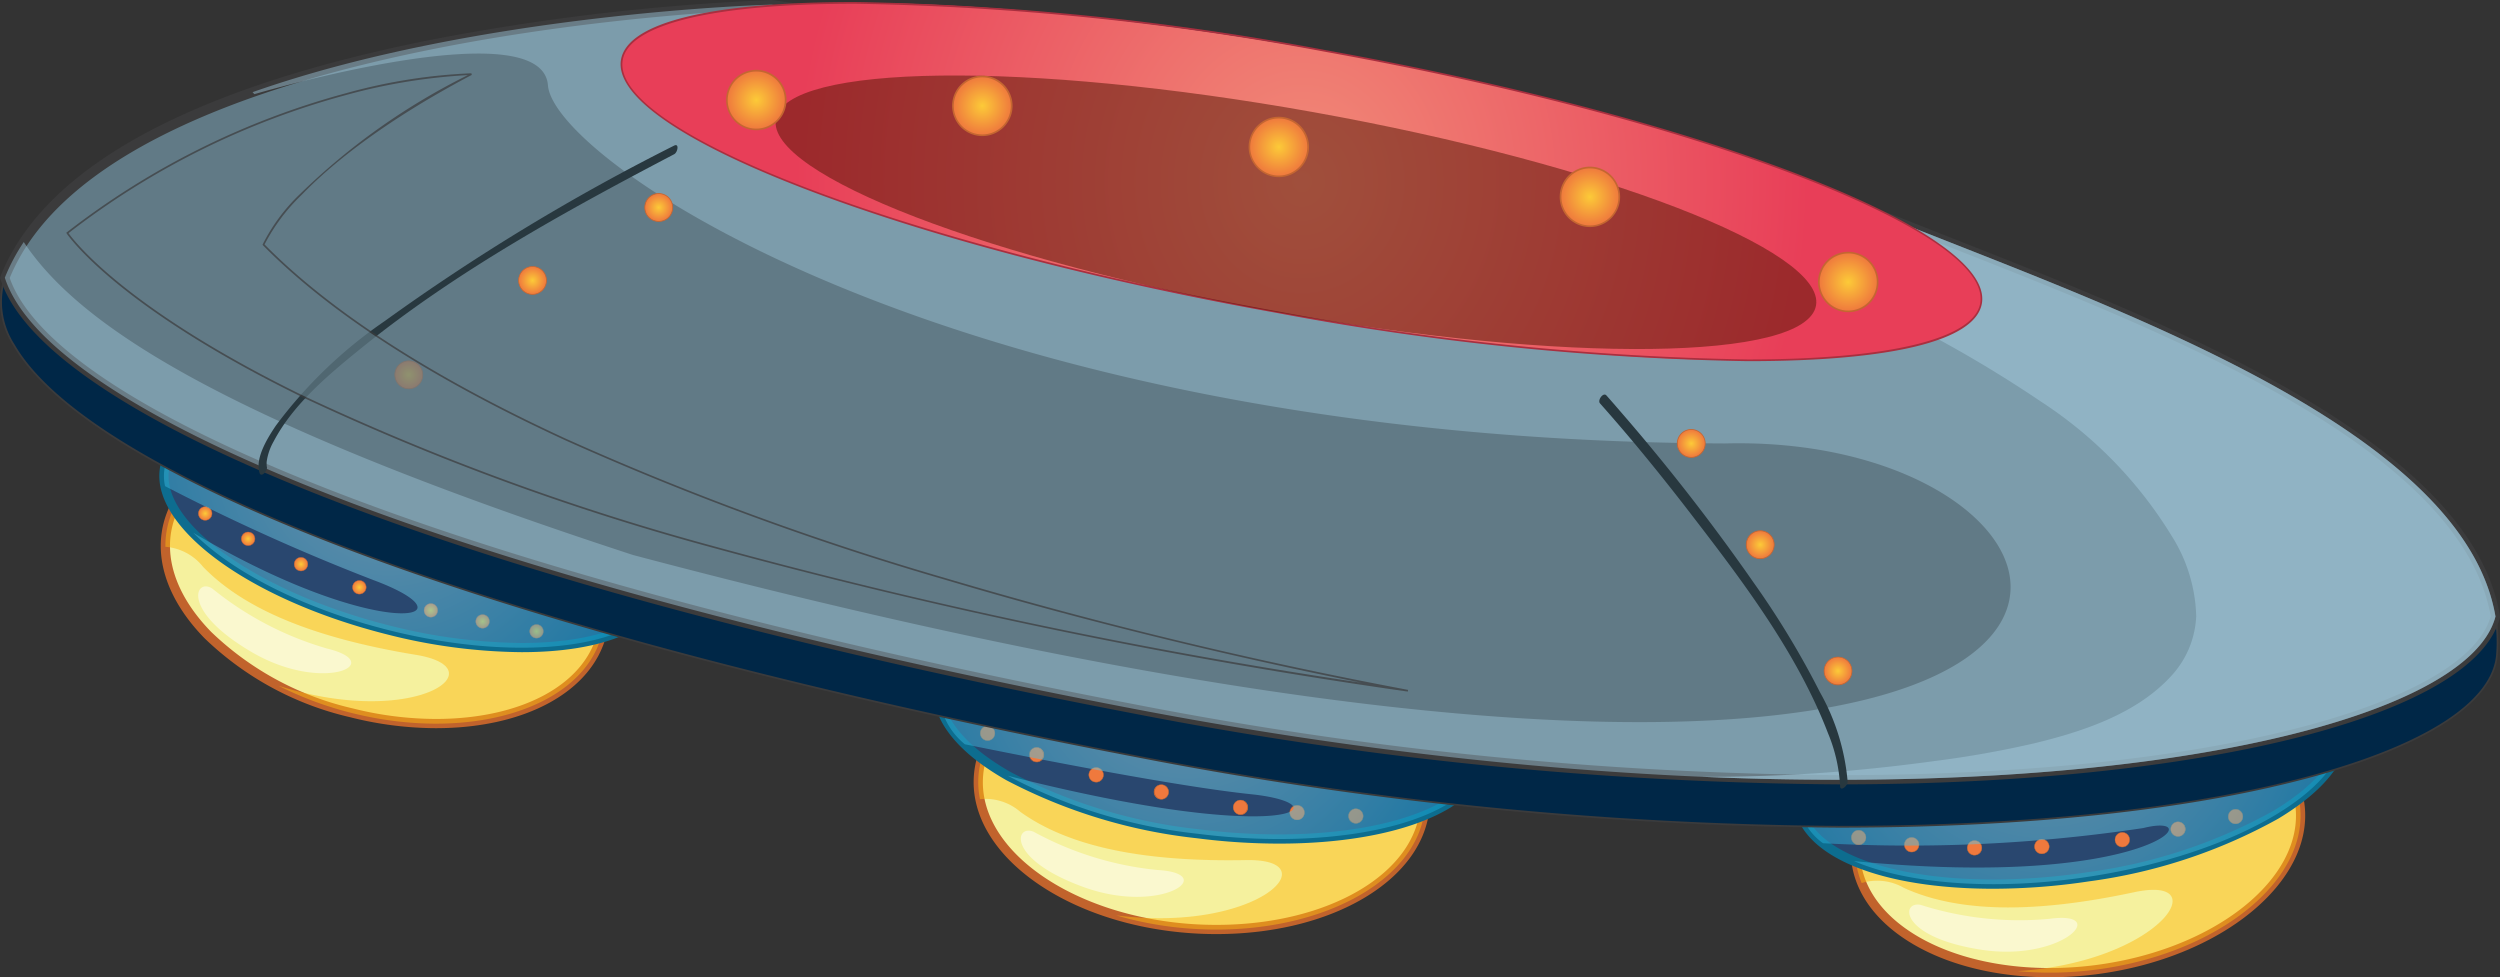 <svg id="Group_4854" data-name="Group 4854" xmlns="http://www.w3.org/2000/svg" xmlns:xlink="http://www.w3.org/1999/xlink" width="175.184" height="68.48" viewBox="0 0 175.184 68.48">
  <rect x="0" y="0" width="175.184" height="68.48" fill="#333333" stroke="none"/>
  <defs>
    <radialGradient id="radial-gradient" cx="0.5" cy="0.5" r="0.501" gradientTransform="matrix(0.923, -0.387, 0.387, 0.922, 12.931, 37.71)" gradientUnits="objectBoundingBox">
      <stop offset="0" stop-color="#fcca38"/>
      <stop offset="1" stop-color="#ef793d"/>
    </radialGradient>
    <radialGradient id="radial-gradient-2" cx="0.499" cy="0.501" r="0.501" gradientTransform="matrix(0.921, -0.387, 0.386, 0.922, 12.593, 37.564)" xlink:href="#radial-gradient"/>
    <radialGradient id="radial-gradient-3" cx="0.5" cy="0.499" r="0.499" gradientTransform="matrix(0.921, -0.387, 0.386, 0.922, 11.889, 37.507)" xlink:href="#radial-gradient"/>
    <radialGradient id="radial-gradient-4" cx="0.498" cy="0.5" r="0.5" gradientTransform="matrix(0.923, -0.387, 0.387, 0.922, 11.029, 37.561)" xlink:href="#radial-gradient"/>
    <radialGradient id="radial-gradient-5" cx="0.5" cy="0.5" r="0.5" gradientTransform="matrix(0.921, -0.387, 0.386, 0.922, 10.323, 37.636)" xlink:href="#radial-gradient"/>
    <radialGradient id="radial-gradient-6" cx="0.5" cy="0.5" r="0.499" gradientTransform="matrix(0.923, -0.387, 0.387, 0.922, 9.509, 37.795)" xlink:href="#radial-gradient"/>
    <radialGradient id="radial-gradient-7" cx="0.5" cy="0.501" r="0.5" gradientTransform="matrix(0.922, -0.387, 0.387, 0.922, 9.017, 37.897)" xlink:href="#radial-gradient"/>
    <radialGradient id="radial-gradient-8" cx="0.396" cy="0.138" r="1.429" gradientTransform="translate(0.281) scale(0.438 1)" gradientUnits="objectBoundingBox">
      <stop offset="0" stop-color="#c2e3e8"/>
      <stop offset="1" stop-color="#00a1d6"/>
    </radialGradient>
    <radialGradient id="radial-gradient-9" cx="0.5" cy="0.5" r="0.5" gradientTransform="matrix(0.992, -0.12, 0.12, 0.993, 0.641, 3.426)" xlink:href="#radial-gradient"/>
    <radialGradient id="radial-gradient-10" cx="0.5" cy="0.5" r="0.5" gradientTransform="matrix(0.992, -0.12, 0.12, 0.993, 0.592, 3.407)" xlink:href="#radial-gradient"/>
    <radialGradient id="radial-gradient-11" cx="0.5" cy="0.5" r="0.501" gradientTransform="matrix(0.992, -0.12, 0.12, 0.993, 0.538, 3.385)" xlink:href="#radial-gradient"/>
    <radialGradient id="radial-gradient-12" cx="0.5" cy="0.5" r="0.5" gradientTransform="matrix(0.994, -0.12, 0.12, 0.993, 0.396, 3.375)" xlink:href="#radial-gradient"/>
    <radialGradient id="radial-gradient-13" cx="0.5" cy="0.5" r="0.5" gradientTransform="matrix(0.993, -0.12, 0.12, 0.993, 0.35, 3.351)" xlink:href="#radial-gradient"/>
    <radialGradient id="radial-gradient-14" cx="0.501" cy="0.5" r="0.5" gradientTransform="matrix(0.991, -0.12, 0.12, 0.993, 0.355, 3.348)" xlink:href="#radial-gradient"/>
    <radialGradient id="radial-gradient-15" cx="0.5" cy="0.5" r="0.501" gradientTransform="matrix(0.989, -0.12, 0.12, 0.993, 0.344, 3.341)" xlink:href="#radial-gradient"/>
    <radialGradient id="radial-gradient-16" cx="0.396" cy="0.138" r="1.446" gradientTransform="translate(0.285) scale(0.431 1)" xlink:href="#radial-gradient-8"/>
    <radialGradient id="radial-gradient-17" cx="0.5" cy="0.5" r="0.501" gradientTransform="translate(0.002)" xlink:href="#radial-gradient"/>
    <radialGradient id="radial-gradient-18" cx="0.5" cy="0.5" r="0.499" gradientTransform="translate(-0.002)" xlink:href="#radial-gradient"/>
    <radialGradient id="radial-gradient-19" cx="0.5" cy="0.5" r="0.5" gradientTransform="translate(0.001)" xlink:href="#radial-gradient"/>
    <radialGradient id="radial-gradient-20" cx="0.5" cy="0.5" r="0.501" gradientTransform="translate(0.002)" xlink:href="#radial-gradient"/>
    <radialGradient id="radial-gradient-21" cx="0.5" cy="0.5" r="0.499" gradientTransform="translate(-0.002)" xlink:href="#radial-gradient"/>
    <radialGradient id="radial-gradient-22" cx="0.5" cy="0.5" r="0.501" gradientTransform="translate(0.002)" xlink:href="#radial-gradient"/>
    <radialGradient id="radial-gradient-23" cx="0.5" cy="0.501" r="0.501" gradientTransform="translate(0.002)" xlink:href="#radial-gradient"/>
    <radialGradient id="radial-gradient-24" cx="0.396" cy="0.138" r="1.339" gradientTransform="translate(0.26) scale(0.481 1)" xlink:href="#radial-gradient-8"/>
    <radialGradient id="radial-gradient-25" cx="0.5" cy="0.5" r="0.507" gradientTransform="translate(0.013) scale(0.974 1)" xlink:href="#radial-gradient"/>
    <radialGradient id="radial-gradient-26" cx="0.5" cy="0.5" r="1.391" gradientTransform="translate(0.369) scale(0.263 1)" gradientUnits="objectBoundingBox">
      <stop offset="0" stop-color="#f18b78"/>
      <stop offset="1" stop-color="#e83e58"/>
    </radialGradient>
    <radialGradient id="radial-gradient-27" cx="0.5" cy="0.5" r="0.5" gradientTransform="translate(0)" xlink:href="#radial-gradient"/>
    <radialGradient id="radial-gradient-28" cx="0.5" cy="0.5" r="0.5" gradientTransform="translate(0)" xlink:href="#radial-gradient"/>
    <radialGradient id="radial-gradient-29" cx="0.5" cy="0.5" r="0.5" gradientTransform="translate(0)" xlink:href="#radial-gradient"/>
    <radialGradient id="radial-gradient-30" cx="0.5" cy="0.5" r="0.5" gradientTransform="translate(0)" xlink:href="#radial-gradient"/>
    <radialGradient id="radial-gradient-31" cx="0.5" cy="0.5" r="0.5" gradientTransform="matrix(1, 0, 0, 1, 0, 0)" xlink:href="#radial-gradient"/>
    <radialGradient id="radial-gradient-32" cx="0.5" cy="0.5" r="0.5" gradientTransform="translate(0.001)" xlink:href="#radial-gradient"/>
    <radialGradient id="radial-gradient-33" cx="0.5" cy="0.5" r="0.499" gradientTransform="translate(-0.001)" xlink:href="#radial-gradient"/>
    <radialGradient id="radial-gradient-34" cx="0.5" cy="0.5" r="0.5" gradientTransform="translate(0)" xlink:href="#radial-gradient"/>
    <radialGradient id="radial-gradient-35" cx="0.5" cy="0.5" r="0.5" gradientTransform="translate(0)" xlink:href="#radial-gradient"/>
    <radialGradient id="radial-gradient-36" cx="0.5" cy="0.5" r="0.5" gradientTransform="matrix(1, 0, 0, 1, 0, 0)" xlink:href="#radial-gradient"/>
    <radialGradient id="radial-gradient-37" cx="0.5" cy="0.5" r="0.5" gradientTransform="translate(0)" xlink:href="#radial-gradient"/>
  </defs>
  <g id="Group_4805" data-name="Group 4805" transform="translate(125.699 44.885)">
    <g id="Group_4794" data-name="Group 4794" transform="translate(3.984 3.384)">
      <g id="Group_4792" data-name="Group 4792">
        <path id="Path_18856" data-name="Path 18856" d="M203.563,74.1c.675,5.292-5.746,10.47-14.335,11.564s-16.1-2.309-16.773-7.6S178.2,67.6,186.789,66.5,202.89,68.812,203.563,74.1Z" transform="translate(-172.083 -65.98)" fill="#f5f19e"/>
        <path id="Path_18857" data-name="Path 18857" d="M186.14,86.291c-7.458,0-13.306-3.4-13.9-8.087-.34-2.672,1.012-5.388,3.811-7.645a21.773,21.773,0,0,1,10.8-4.274,25.739,25.739,0,0,1,3.234-.206c7.458,0,13.306,3.4,13.9,8.084.694,5.457-5.861,10.8-14.613,11.921A25.769,25.769,0,0,1,186.14,86.291Zm3.943-19.569a25.308,25.308,0,0,0-3.151.2,21.093,21.093,0,0,0-10.482,4.137c-2.617,2.112-3.886,4.621-3.572,7.061.556,4.361,6.131,7.524,13.262,7.524a25.036,25.036,0,0,0,3.152-.2c8.4-1.069,14.7-6.093,14.052-11.2C202.789,69.886,197.212,66.722,190.082,66.722Z" transform="translate(-172.185 -66.08)" fill="#c1632c"/>
      </g>
      <g id="Group_4793" data-name="Group 4793" transform="translate(0.324 0.32)" opacity="0.5" style="mix-blend-mode: multiply;isolation: isolate">
        <path id="Path_18858" data-name="Path 18858" d="M186.789,66.5c-8.591,1.1-15.009,6.271-14.334,11.561a5.8,5.8,0,0,0,.4,1.526,3.733,3.733,0,0,1,2.964.343c3.9,1.778,9.3,1.763,16.134.3,5.773-1.237,1.873,4.869-8.167,5.531a24.646,24.646,0,0,0,5.438-.1c8.59-1.094,15.011-6.272,14.335-11.564S195.378,65.411,186.789,66.5Z" transform="translate(-172.407 -66.299)" fill="#fdba12"/>
      </g>
      <path id="Path_18859" data-name="Path 18859" d="M175.8,76.466a22.773,22.773,0,0,0,9.011.979c4.358-.6.922,3.056-4.8,2.16S174.4,76.177,175.8,76.466Z" transform="translate(-170.895 -61.327)" fill="#fff" opacity="0.5" style="mix-blend-mode: screen;isolation: isolate"/>
    </g>
    <g id="Group_4803" data-name="Group 4803">
      <g id="Group_4795" data-name="Group 4795">
        <path id="Path_18860" data-name="Path 18860" d="M207.862,69.468c.655,4.342-7.351,9.151-17.886,10.747s-19.61-.634-20.265-4.975S177.063,66.088,187.6,64.5,207.2,65.13,207.862,69.468Z" transform="translate(-169.352 -63.658)" fill="#29476f"/>
        <path id="Path_18861" data-name="Path 18861" d="M183.432,81.153c-7.936,0-13.408-2.261-13.937-5.762-.338-2.24,1.4-4.628,4.9-6.727a37.338,37.338,0,0,1,13.259-4.386,44.968,44.968,0,0,1,6.7-.518c7.931,0,13.406,2.261,13.933,5.763.338,2.236-1.4,4.627-4.9,6.727a37.4,37.4,0,0,1-13.256,4.386A45.156,45.156,0,0,1,183.432,81.153ZM194.347,64.4a44.235,44.235,0,0,0-6.6.512,36.631,36.631,0,0,0-13.024,4.3c-3.256,1.956-4.888,4.116-4.59,6.077.467,3.12,5.814,5.218,13.3,5.218a44.827,44.827,0,0,0,6.6-.511,36.757,36.757,0,0,0,13.024-4.3c3.256-1.957,4.888-4.118,4.59-6.078C207.171,66.5,201.827,64.4,194.347,64.4Z" transform="translate(-169.454 -63.76)" fill="#0d6d8f"/>
      </g>
      <g id="Group_4796" data-name="Group 4796" transform="translate(4.02 13.276)">
        <path id="Path_18862" data-name="Path 18862" d="M173.2,73.187a.511.511,0,1,1-.669-.274A.515.515,0,0,1,173.2,73.187Z" transform="translate(-172.204 -72.857)" fill="url(#radial-gradient)"/>
        <path id="Path_18863" data-name="Path 18863" d="M172.735,73.914a.528.528,0,0,1-.486-.322.534.534,0,0,1,.283-.69.57.57,0,0,1,.2-.039.527.527,0,0,1,.206,1.011A.533.533,0,0,1,172.735,73.914Zm0-1.02a.512.512,0,0,0-.193.035.5.5,0,0,0-.263.652.491.491,0,0,0,.455.3.55.55,0,0,0,.194-.035.494.494,0,0,0,.265-.271.485.485,0,0,0,0-.378A.5.5,0,0,0,172.735,72.894Z" transform="translate(-172.21 -72.862)" fill="#c46631"/>
      </g>
      <g id="Group_4797" data-name="Group 4797" transform="translate(7.734 13.783)">
        <path id="Path_18864" data-name="Path 18864" d="M175.747,73.534a.507.507,0,0,1-.271.667.51.51,0,1,1,.271-.667Z" transform="translate(-174.751 -73.204)" fill="url(#radial-gradient-2)"/>
        <path id="Path_18865" data-name="Path 18865" d="M175.283,74.261a.525.525,0,0,1-.206-1.009.61.61,0,0,1,.206-.042.524.524,0,0,1,.486.324.534.534,0,0,1,0,.4.53.53,0,0,1-.486.325Zm0-1.02a.476.476,0,0,0-.191.038.494.494,0,0,0-.264.648.489.489,0,0,0,.455.3.522.522,0,0,0,.194-.038.492.492,0,0,0,.266-.273.494.494,0,0,0-.459-.68Z" transform="translate(-174.756 -73.209)" fill="#c46631"/>
      </g>
      <g id="Group_4798" data-name="Group 4798" transform="translate(12.138 14.006)">
        <path id="Path_18866" data-name="Path 18866" d="M178.768,73.685a.511.511,0,1,1-.672-.274A.515.515,0,0,1,178.768,73.685Z" transform="translate(-177.77 -73.358)" fill="url(#radial-gradient-3)"/>
        <path id="Path_18867" data-name="Path 18867" d="M178.3,74.409a.522.522,0,0,1-.483-.321.545.545,0,0,1,0-.4.525.525,0,0,1,.284-.286.541.541,0,0,1,.2-.039.528.528,0,0,1,.487.319.548.548,0,0,1,0,.4.526.526,0,0,1-.49.325Zm0-1.02a.472.472,0,0,0-.191.039.5.5,0,0,0-.271.271.5.5,0,0,0,.006.376.488.488,0,0,0,.454.3.519.519,0,0,0,.194-.041.495.495,0,0,0,.264-.646A.493.493,0,0,0,178.3,73.39Z" transform="translate(-177.775 -73.362)" fill="#c46631"/>
      </g>
      <g id="Group_4799" data-name="Group 4799" transform="translate(16.857 13.909)">
        <path id="Path_18868" data-name="Path 18868" d="M182,73.62a.5.5,0,0,1-.271.668A.511.511,0,1,1,182,73.62Z" transform="translate(-181.006 -73.291)" fill="url(#radial-gradient-4)"/>
        <path id="Path_18869" data-name="Path 18869" d="M181.534,74.346a.524.524,0,0,1-.2-1.009.521.521,0,0,1,.2-.041.524.524,0,0,1,.2,1.009A.461.461,0,0,1,181.534,74.346Zm0-1.021a.476.476,0,0,0-.191.042.493.493,0,0,0,.191.948.522.522,0,0,0,.194-.038.489.489,0,0,0,.268-.268.516.516,0,0,0,0-.379A.5.5,0,0,0,181.534,73.325Z" transform="translate(-181.01 -73.296)" fill="#c46631"/>
      </g>
      <g id="Group_4800" data-name="Group 4800" transform="translate(22.492 13.431)">
        <path id="Path_18870" data-name="Path 18870" d="M185.864,73.288a.51.51,0,1,1-.665-.27A.509.509,0,0,1,185.864,73.288Z" transform="translate(-184.869 -72.963)" fill="url(#radial-gradient-5)"/>
        <path id="Path_18871" data-name="Path 18871" d="M185.4,74.02a.525.525,0,0,1-.2-1.009.491.491,0,0,1,.2-.042.528.528,0,0,1,.487.728.53.53,0,0,1-.284.283A.535.535,0,0,1,185.4,74.02Zm0-1.023a.5.5,0,0,0-.193.039.494.494,0,0,0,.193.951.491.491,0,0,0,.457-.686A.489.489,0,0,0,185.4,73Z" transform="translate(-184.873 -72.968)" fill="#c46631"/>
      </g>
      <g id="Group_4801" data-name="Group 4801" transform="translate(26.398 12.69)">
        <path id="Path_18872" data-name="Path 18872" d="M188.544,72.784a.51.51,0,1,1-.665-.274A.509.509,0,0,1,188.544,72.784Z" transform="translate(-187.546 -72.455)" fill="url(#radial-gradient-6)"/>
        <path id="Path_18873" data-name="Path 18873" d="M188.079,73.513a.527.527,0,0,1-.2-1.014.577.577,0,0,1,.2-.039.524.524,0,0,1,.2,1.008A.5.5,0,0,1,188.079,73.513Zm0-1.024a.45.45,0,0,0-.19.039.494.494,0,0,0,.188.952.484.484,0,0,0,.193-.039.5.5,0,0,0-.191-.952Z" transform="translate(-187.552 -72.46)" fill="#c46631"/>
      </g>
      <g id="Group_4802" data-name="Group 4802" transform="translate(30.432 11.808)">
        <path id="Path_18874" data-name="Path 18874" d="M191.308,72.179a.512.512,0,0,1-.944.4.515.515,0,0,1,.274-.67A.509.509,0,0,1,191.308,72.179Z" transform="translate(-190.313 -71.851)" fill="url(#radial-gradient-7)"/>
        <path id="Path_18875" data-name="Path 18875" d="M190.839,72.9a.523.523,0,0,1-.483-.319.548.548,0,0,1,0-.4.523.523,0,0,1,.283-.286.541.541,0,0,1,.2-.041.522.522,0,0,1,.486.321.534.534,0,0,1,0,.4.518.518,0,0,1-.284.284A.549.549,0,0,1,190.839,72.9Zm0-1.02a.515.515,0,0,0-.188.038.495.495,0,0,0-.265.649.487.487,0,0,0,.648.265.494.494,0,0,0,.261-.648A.487.487,0,0,0,190.839,71.884Z" transform="translate(-190.317 -71.855)" fill="#c46631"/>
      </g>
    </g>
    <g id="Group_4804" data-name="Group 4804" transform="translate(0.322 0.323)" opacity="0.5" style="mix-blend-mode: multiply;isolation: isolate">
      <path id="Path_18876" data-name="Path 18876" d="M207.862,69.468C207.2,65.13,198.132,62.9,187.6,64.5s-18.542,6.4-17.886,10.743a4.19,4.19,0,0,0,1.686,2.618,110.094,110.094,0,0,0,22.441-1.063c4.824-1.208.512,4.35-20.276,2.316,3.736,1.593,9.785,2.108,16.414,1.1C200.511,78.62,208.517,73.81,207.862,69.468Z" transform="translate(-169.674 -63.982)" fill="url(#radial-gradient-8)"/>
    </g>
  </g>
  <g id="Group_4819" data-name="Group 4819" transform="translate(65.433 41.96)">
    <g id="Group_4808" data-name="Group 4808" transform="translate(2.794 3.47)">
      <g id="Group_4806" data-name="Group 4806">
        <path id="Path_18877" data-name="Path 18877" d="M161.58,75.061c-.344,5.32-7.629,9.179-16.271,8.621s-15.367-5.33-15.024-10.651,7.633-9.184,16.274-8.619S161.927,69.737,161.58,75.061Z" transform="translate(-129.951 -64.032)" fill="#f5f19e"/>
        <path id="Path_18878" data-name="Path 18878" d="M147.068,84.158c-.554,0-1.119-.016-1.68-.054-8.8-.573-15.68-5.5-15.323-11,.334-5.115,6.751-8.973,14.929-8.973.557,0,1.123.019,1.688.055a21.7,21.7,0,0,1,11.045,3.6c2.932,2.077,4.452,4.706,4.278,7.394C161.671,80.3,155.251,84.158,147.068,84.158Zm-2.074-19.381c-7.834,0-13.975,3.6-14.284,8.374-.335,5.137,6.271,9.761,14.72,10.311.547.035,1.1.051,1.638.051,7.837,0,13.981-3.6,14.29-8.373.163-2.459-1.26-4.883-4-6.829a21.081,21.081,0,0,0-10.715-3.479C146.091,64.8,145.538,64.777,144.994,64.777Z" transform="translate(-130.052 -64.134)" fill="#c1632c"/>
      </g>
      <g id="Group_4807" data-name="Group 4807" transform="translate(0.323 0.324)" opacity="0.5" style="mix-blend-mode: multiply;isolation: isolate">
        <path id="Path_18879" data-name="Path 18879" d="M146.559,64.411c-8.641-.564-15.93,3.3-16.274,8.619a6.119,6.119,0,0,0,.108,1.574,3.737,3.737,0,0,1,2.844.9c3.492,2.5,8.8,3.5,15.784,3.368,5.9-.115.915,5.137-9.07,3.876a24.654,24.654,0,0,0,5.358.938c8.642.559,15.927-3.3,16.271-8.621S155.2,64.967,146.559,64.411Z" transform="translate(-130.273 -64.356)" fill="#fdba12"/>
      </g>
      <path id="Path_18880" data-name="Path 18880" d="M133.218,72.972a22.725,22.725,0,0,0,8.661,2.678c4.39.244.321,3.173-5.13,1.208S131.9,72.422,133.218,72.972Z" transform="translate(-129.013 -60.117)" fill="#fff" opacity="0.5" style="mix-blend-mode: screen;isolation: isolate"/>
    </g>
    <g id="Group_4817" data-name="Group 4817">
      <g id="Group_4809" data-name="Group 4809">
        <path id="Path_18881" data-name="Path 18881" d="M166.658,72.671c-.556,4.353-9.572,6.79-20.142,5.447s-18.687-5.969-18.131-10.324,9.572-6.793,20.142-5.447S167.214,68.312,166.658,72.671Z" transform="translate(-128.035 -61.654)" fill="#29476f"/>
        <path id="Path_18882" data-name="Path 18882" d="M152.324,78.91a45.556,45.556,0,0,1-5.746-.375,37.344,37.344,0,0,1-13.358-4.07c-3.546-2.019-5.341-4.367-5.054-6.613.464-3.647,6.395-6.1,14.757-6.1a45.823,45.823,0,0,1,5.746.373c10.909,1.389,19,6.082,18.412,10.682C166.616,76.457,160.687,78.91,152.324,78.91Zm-9.4-16.512c-7.9,0-13.7,2.277-14.118,5.537-.251,1.972,1.431,4.089,4.736,5.97A36.682,36.682,0,0,0,146.659,77.9a44.815,44.815,0,0,0,5.665.366c7.9,0,13.7-2.273,14.115-5.535.534-4.17-7.478-8.641-17.851-9.962A44.892,44.892,0,0,0,142.923,62.4Z" transform="translate(-128.137 -61.755)" fill="#0d6d8f"/>
      </g>
      <g id="Group_4810" data-name="Group 4810" transform="translate(3.245 8.896)">
        <path id="Path_18883" data-name="Path 18883" d="M131.389,68.312a.511.511,0,1,1-.569-.445A.509.509,0,0,1,131.389,68.312Z" transform="translate(-130.357 -67.85)" fill="url(#radial-gradient-9)"/>
        <path id="Path_18884" data-name="Path 18884" d="M130.889,68.906a.527.527,0,0,1-.064-1.05h.064a.525.525,0,0,1,.06,1.046A.486.486,0,0,1,130.889,68.906Zm0-1.022a.381.381,0,0,0-.061.006.5.5,0,0,0-.435.55.5.5,0,0,0,.5.436c.015,0,.035,0,.057-.006a.495.495,0,0,0-.057-.986Z" transform="translate(-130.361 -67.854)" fill="#c46631"/>
      </g>
      <g id="Group_4811" data-name="Group 4811" transform="translate(6.679 10.399)">
        <path id="Path_18885" data-name="Path 18885" d="M133.744,69.342a.512.512,0,0,1-.448.569.51.51,0,0,1-.121-1.012A.514.514,0,0,1,133.744,69.342Z" transform="translate(-132.711 -68.879)" fill="url(#radial-gradient-10)"/>
        <path id="Path_18886" data-name="Path 18886" d="M133.24,69.936a.526.526,0,0,1-.521-.462.524.524,0,0,1,.458-.586.506.506,0,0,1,.066,0,.525.525,0,0,1,.411.85.513.513,0,0,1-.35.2C133.282,69.931,133.26,69.936,133.24,69.936Zm0-1.023c-.02,0-.041,0-.061,0a.48.48,0,0,0-.33.187.494.494,0,0,0,.388.8.452.452,0,0,0,.061,0,.5.5,0,0,0-.058-.989Z" transform="translate(-132.716 -68.884)" fill="#c46631"/>
      </g>
      <g id="Group_4812" data-name="Group 4812" transform="translate(10.853 11.811)">
        <path id="Path_18887" data-name="Path 18887" d="M136.605,70.312a.511.511,0,1,1-.567-.446A.511.511,0,0,1,136.605,70.312Z" transform="translate(-135.573 -69.847)" fill="url(#radial-gradient-11)"/>
        <path id="Path_18888" data-name="Path 18888" d="M136.1,70.9a.522.522,0,0,1-.519-.461.529.529,0,0,1,.458-.588.462.462,0,0,1,.064,0,.522.522,0,0,1,.519.462.507.507,0,0,1-.106.389.524.524,0,0,1-.35.2C136.146,70.9,136.122,70.9,136.1,70.9Zm0-1.02c-.019,0-.042,0-.061,0a.495.495,0,0,0,.058.986h.064a.495.495,0,0,0-.061-.986Z" transform="translate(-135.577 -69.852)" fill="#c46631"/>
      </g>
      <g id="Group_4813" data-name="Group 4813" transform="translate(15.419 13.011)">
        <path id="Path_18889" data-name="Path 18889" d="M139.733,71.133a.509.509,0,1,1-.566-.443A.509.509,0,0,1,139.733,71.133Z" transform="translate(-138.702 -70.67)" fill="url(#radial-gradient-12)"/>
        <path id="Path_18890" data-name="Path 18890" d="M139.229,71.727a.526.526,0,0,1,.006-1.052.529.529,0,0,1,.521.459.516.516,0,0,1-.111.391.527.527,0,0,1-.349.2A.492.492,0,0,1,139.229,71.727Zm.006-1.023c-.02,0-.041,0-.063,0a.5.5,0,0,0,.057.987.411.411,0,0,0,.061,0,.507.507,0,0,0,.333-.187.5.5,0,0,0-.388-.8Z" transform="translate(-138.707 -70.675)" fill="#c46631"/>
      </g>
      <g id="Group_4814" data-name="Group 4814" transform="translate(20.97 14.09)">
        <path id="Path_18891" data-name="Path 18891" d="M143.541,71.876a.509.509,0,0,1-.445.567.511.511,0,1,1,.445-.567Z" transform="translate(-142.509 -71.411)" fill="url(#radial-gradient-13)"/>
        <path id="Path_18892" data-name="Path 18892" d="M143.039,72.465a.526.526,0,0,1-.064-1.047.5.5,0,0,1,.064,0,.525.525,0,0,1,.414.849.535.535,0,0,1-.353.2Zm0-1.021a.262.262,0,0,0-.058,0,.495.495,0,0,0,.058.986.464.464,0,0,0,.061,0,.5.5,0,0,0-.061-.988Z" transform="translate(-142.513 -71.415)" fill="#c46631"/>
      </g>
      <g id="Group_4815" data-name="Group 4815" transform="translate(24.933 14.446)">
        <path id="Path_18893" data-name="Path 18893" d="M146.259,72.116a.511.511,0,1,1-1.014.123.511.511,0,0,1,1.014-.123Z" transform="translate(-145.225 -71.654)" fill="url(#radial-gradient-14)"/>
        <path id="Path_18894" data-name="Path 18894" d="M145.757,72.711a.529.529,0,0,1-.524-.462.52.52,0,0,1,.112-.387.509.509,0,0,1,.347-.2.515.515,0,0,1,.067,0,.524.524,0,0,1,.408.85.5.5,0,0,1-.349.194A.319.319,0,0,1,145.757,72.711Zm0-1.024a.332.332,0,0,0-.064.007.49.49,0,0,0-.33.185.482.482,0,0,0-.1.363.492.492,0,0,0,.492.436c.019,0,.038,0,.058,0a.48.48,0,0,0,.33-.182.495.495,0,0,0-.385-.805Z" transform="translate(-145.23 -71.659)" fill="#c46631"/>
      </g>
      <g id="Group_4816" data-name="Group 4816" transform="translate(29.051 14.699)">
        <path id="Path_18895" data-name="Path 18895" d="M149.08,72.293a.506.506,0,0,1-.445.564.509.509,0,1,1,.445-.564Z" transform="translate(-148.049 -71.827)" fill="url(#radial-gradient-15)"/>
        <path id="Path_18896" data-name="Path 18896" d="M148.578,72.885a.527.527,0,0,1-.063-1.05c.022,0,.044,0,.063,0a.525.525,0,0,1,.522.462.5.5,0,0,1-.109.385.512.512,0,0,1-.349.2A.5.5,0,0,1,148.578,72.885Zm0-1.024c-.019,0-.041,0-.057,0a.495.495,0,0,0,.057.986h.061a.5.5,0,0,0,.432-.553A.5.5,0,0,0,148.578,71.861Z" transform="translate(-148.053 -71.832)" fill="#c46631"/>
      </g>
    </g>
    <g id="Group_4818" data-name="Group 4818" transform="translate(0.324 0.322)" opacity="0.5" style="mix-blend-mode: multiply;isolation: isolate">
      <path id="Path_18897" data-name="Path 18897" d="M148.528,62.346c-10.571-1.346-19.589,1.093-20.142,5.447a4.959,4.959,0,0,0,1.829,4.054c4.689.952,14.852,2.958,20.046,3.5,6.621.691,2.786,3.753-17.04-1.294a36.985,36.985,0,0,0,13.3,4.065c10.571,1.343,19.586-1.094,20.142-5.447S159.1,63.691,148.528,62.346Z" transform="translate(-128.359 -61.976)" fill="url(#radial-gradient-16)"/>
    </g>
  </g>
  <g id="Group_4822" data-name="Group 4822" transform="translate(11.265 30.138)">
    <g id="Group_4820" data-name="Group 4820">
      <path id="Path_18898" data-name="Path 18898" d="M121.814,67.826c-1.3,5.171-9.167,7.648-17.566,5.531s-14.146-8.024-12.84-13.2,9.169-7.649,17.563-5.53S123.119,62.658,121.814,67.826Z" transform="translate(-90.899 -53.549)" fill="#f5f19e"/>
      <path id="Path_18899" data-name="Path 18899" d="M110.283,74.538a24.667,24.667,0,0,1-6.01-.767,21.717,21.717,0,0,1-10.212-5.541c-2.509-2.577-3.523-5.435-2.866-8.046,1-3.969,5.69-6.533,11.943-6.533a24.642,24.642,0,0,1,6.014.769,21.727,21.727,0,0,1,10.21,5.54c2.506,2.576,3.523,5.435,2.866,8.047C121.228,71.975,116.539,74.538,110.283,74.538Zm-7.144-20.243c-5.95,0-10.393,2.373-11.317,6.045-.6,2.388.356,5.031,2.7,7.44a21.094,21.094,0,0,0,9.907,5.366,24.036,24.036,0,0,0,5.853.745c5.953,0,10.4-2.37,11.32-6.043.6-2.388-.356-5.031-2.7-7.439a21.094,21.094,0,0,0-9.907-5.366A24,24,0,0,0,103.139,54.295Z" transform="translate(-91 -53.65)" fill="#c1632c"/>
    </g>
    <g id="Group_4821" data-name="Group 4821" transform="translate(0.326 0.323)" opacity="0.5" style="mix-blend-mode: multiply;isolation: isolate">
      <path id="Path_18900" data-name="Path 18900" d="M108.97,54.629c-8.394-2.119-16.261.357-17.563,5.53a6.119,6.119,0,0,0-.182,1.567,3.743,3.743,0,0,1,2.634,1.4c2.983,3.085,8.022,5.038,14.916,6.171,5.821.954-.038,5.216-9.625,2.166a24.545,24.545,0,0,0,5.1,1.9c8.4,2.116,16.264-.36,17.566-5.531S117.367,56.746,108.97,54.629Z" transform="translate(-91.224 -53.871)" fill="#fdba12"/>
    </g>
    <path id="Path_18901" data-name="Path 18901" d="M93.788,61.312a22.793,22.793,0,0,0,8.034,4.2c4.272,1.036-.26,3.18-5.267.254S92.592,60.532,93.788,61.312Z" transform="translate(-90.175 -50.206)" fill="#fff" opacity="0.5" style="mix-blend-mode: screen;isolation: isolate"/>
  </g>
  <g id="Group_4833" data-name="Group 4833" transform="translate(11.164 28.22)">
    <g id="Group_4831" data-name="Group 4831">
      <g id="Group_4823" data-name="Group 4823">
        <path id="Path_18902" data-name="Path 18902" d="M126.1,65.371c-1,3.965-9.611,5.212-19.238,2.785S90.248,60.546,91.25,56.579s9.611-5.21,19.235-2.785S127.1,61.405,126.1,65.371Z" transform="translate(-90.829 -52.234)" fill="#29476f"/>
        <path id="Path_18903" data-name="Path 18903" d="M116.317,69.815a39.379,39.379,0,0,1-9.43-1.246C96.939,66.061,89.981,60.805,91.037,56.6c.674-2.672,4.49-4.268,10.2-4.268a39.332,39.332,0,0,1,9.429,1.249,34.785,34.785,0,0,1,11.905,5.266c3.059,2.267,4.46,4.649,3.943,6.7C125.842,68.221,122.029,69.815,116.317,69.815ZM101.239,52.978c-5.32,0-8.987,1.451-9.574,3.782-.957,3.788,5.944,8.806,15.381,11.185a38.734,38.734,0,0,0,9.271,1.227c5.317,0,8.987-1.447,9.574-3.779.451-1.785-.864-3.921-3.7-6.027a34.147,34.147,0,0,0-11.676-5.158A38.729,38.729,0,0,0,101.239,52.978Z" transform="translate(-90.931 -52.335)" fill="#0d6d8f"/>
      </g>
      <g id="Group_4824" data-name="Group 4824" transform="translate(2.728 7.274)">
        <path id="Path_18904" data-name="Path 18904" d="M93.763,57.8a.477.477,0,1,1-.476-.471A.477.477,0,0,1,93.763,57.8Z" transform="translate(-92.799 -57.317)" fill="url(#radial-gradient-17)"/>
        <path id="Path_18905" data-name="Path 18905" d="M93.291,58.3a.489.489,0,1,1,.489-.492A.487.487,0,0,1,93.291,58.3Zm0-.95a.461.461,0,1,0,.458.458A.463.463,0,0,0,93.291,57.351Z" transform="translate(-92.802 -57.322)" fill="#c46631"/>
      </g>
      <g id="Group_4825" data-name="Group 4825" transform="translate(5.733 9.049)">
        <path id="Path_18906" data-name="Path 18906" d="M95.822,59.024a.475.475,0,1,1-.471-.477A.474.474,0,0,1,95.822,59.024Z" transform="translate(-94.857 -58.535)" fill="url(#radial-gradient-18)"/>
        <path id="Path_18907" data-name="Path 18907" d="M95.355,59.516a.489.489,0,1,1,.489-.489A.49.49,0,0,1,95.355,59.516Zm0-.948a.461.461,0,1,0,0,.922.461.461,0,1,0,0-.922Z" transform="translate(-94.862 -58.539)" fill="#c46631"/>
      </g>
      <g id="Group_4826" data-name="Group 4826" transform="translate(9.437 10.824)">
        <path id="Path_18908" data-name="Path 18908" d="M98.362,60.241a.476.476,0,1,1-.477-.476A.475.475,0,0,1,98.362,60.241Z" transform="translate(-97.396 -59.752)" fill="url(#radial-gradient-19)"/>
        <path id="Path_18909" data-name="Path 18909" d="M97.89,60.735a.489.489,0,1,1,.49-.49A.493.493,0,0,1,97.89,60.735Zm0-.954a.462.462,0,1,0,.462.464A.463.463,0,0,0,97.89,59.781Z" transform="translate(-97.401 -59.756)" fill="#c46631"/>
      </g>
      <g id="Group_4827" data-name="Group 4827" transform="translate(13.524 12.444)">
        <path id="Path_18910" data-name="Path 18910" d="M101.165,61.347a.476.476,0,1,1-.474-.471A.475.475,0,0,1,101.165,61.347Z" transform="translate(-100.198 -60.861)" fill="url(#radial-gradient-20)"/>
        <path id="Path_18911" data-name="Path 18911" d="M100.7,61.845a.489.489,0,1,1,0-.979.489.489,0,0,1,0,.979Zm0-.951a.461.461,0,1,0,.458.458A.459.459,0,0,0,100.7,60.894Z" transform="translate(-100.203 -60.866)" fill="#c46631"/>
      </g>
      <g id="Group_4828" data-name="Group 4828" transform="translate(18.537 14.063)">
        <path id="Path_18912" data-name="Path 18912" d="M104.6,62.461a.476.476,0,1,1-.476-.477A.477.477,0,0,1,104.6,62.461Z" transform="translate(-103.635 -61.972)" fill="url(#radial-gradient-21)"/>
        <path id="Path_18913" data-name="Path 18913" d="M104.132,62.953a.489.489,0,1,1,.49-.489A.49.49,0,0,1,104.132,62.953Zm0-.95a.462.462,0,1,0,.462.461A.464.464,0,0,0,104.132,62Z" transform="translate(-103.64 -61.976)" fill="#c46631"/>
      </g>
      <g id="Group_4829" data-name="Group 4829" transform="translate(22.166 14.834)">
        <path id="Path_18914" data-name="Path 18914" d="M107.089,62.986a.477.477,0,1,1-.476-.471A.476.476,0,0,1,107.089,62.986Z" transform="translate(-106.125 -62.5)" fill="url(#radial-gradient-22)"/>
        <path id="Path_18915" data-name="Path 18915" d="M106.617,63.484a.489.489,0,1,1,.489-.493A.491.491,0,0,1,106.617,63.484Zm0-.951a.461.461,0,1,0,.461.458A.465.465,0,0,0,106.617,62.533Z" transform="translate(-106.128 -62.505)" fill="#c46631"/>
      </g>
      <g id="Group_4830" data-name="Group 4830" transform="translate(25.944 15.527)">
        <path id="Path_18916" data-name="Path 18916" d="M109.681,63.463a.478.478,0,1,1-.478-.473A.48.48,0,0,1,109.681,63.463Z" transform="translate(-108.714 -62.975)" fill="url(#radial-gradient-23)"/>
        <path id="Path_18917" data-name="Path 18917" d="M109.207,63.959a.489.489,0,1,1,.489-.492A.49.49,0,0,1,109.207,63.959Zm0-.95a.461.461,0,1,0,.464.458A.463.463,0,0,0,109.207,63.009Z" transform="translate(-108.718 -62.98)" fill="#c46631"/>
      </g>
    </g>
    <g id="Group_4832" data-name="Group 4832" transform="translate(0.325 0.323)" opacity="0.5" style="mix-blend-mode: multiply;isolation: isolate">
      <path id="Path_18918" data-name="Path 18918" d="M110.485,53.794c-9.624-2.426-18.236-1.177-19.235,2.785a3.312,3.312,0,0,0-.02,1.5,145.071,145.071,0,0,0,14.591,6.578c7.586,2.82.452,4.439-12.611-3.31,2.65,2.7,7.637,5.293,13.654,6.813,9.627,2.427,18.239,1.18,19.238-2.785S120.111,56.223,110.485,53.794Z" transform="translate(-91.154 -52.556)" fill="url(#radial-gradient-24)"/>
    </g>
  </g>
  <g id="Group_4834" data-name="Group 4834" transform="translate(48.058 23.663)">
    <path id="Path_18919" data-name="Path 18919" d="M127.406,49.268l.617,11.416L116.3,56.16Z" transform="translate(-116.192 -49.185)" fill="url(#radial-gradient-25)"/>
    <path id="Path_18920" data-name="Path 18920" d="M128.108,60.782l-11.883-4.587,11.258-6.984Zm-11.668-4.608L128,60.638,127.4,49.377Z" transform="translate(-116.225 -49.211)" fill="#c46631"/>
  </g>
  <g id="Group_4839" data-name="Group 4839">
    <g id="Group_4835" data-name="Group 4835" transform="translate(0 19.279)">
      <path id="Path_18921" data-name="Path 18921" d="M162.792,76.554c-47.9-9.173-76.143-20.806-79.2-30.218-3.457,9.873,25.541,23.233,79.2,33.511,53.685,10.282,94.592,2.9,95.44-7.1a10.787,10.787,0,0,0-.109-2.681C255.612,79.752,215.376,86.626,162.792,76.554Z" transform="translate(-83.259 -46.145)" fill="#002747"/>
      <path id="Path_18922" data-name="Path 18922" d="M212.11,84.923A267.418,267.418,0,0,1,162.8,79.966c-21.84-4.183-40.645-9.111-54.386-14.246C95.23,60.793,86.856,55.749,84.2,51.134a5.581,5.581,0,0,1-.643-4.76l.061-.169.055.172c3.2,9.875,33.528,21.439,79.148,30.178a267.066,267.066,0,0,0,49.272,4.955c12.776,0,23.978-1.161,32.411-3.35,7.947-2.064,12.767-4.921,13.575-8.046l.118.007a10.662,10.662,0,0,1,.111,2.693c-.279,3.308-4.885,6.344-12.976,8.552C236.813,83.689,225.328,84.923,212.11,84.923ZM83.618,46.589a5.5,5.5,0,0,0,.687,4.485c2.643,4.589,10.994,9.617,24.153,14.534,13.733,5.133,32.533,10.057,54.363,14.239A267.306,267.306,0,0,0,212.11,84.8c13.206,0,24.683-1.227,33.191-3.55,8.037-2.194,12.614-5.19,12.89-8.443a10.629,10.629,0,0,0-.07-2.4c-1.011,3.063-5.817,5.852-13.584,7.869-8.443,2.194-19.661,3.355-32.443,3.355A267.6,267.6,0,0,1,162.8,76.677C117.4,67.979,87.125,56.466,83.618,46.589Z" transform="translate(-83.278 -46.205)" fill="#3b3b3c"/>
    </g>
    <g id="Group_4836" data-name="Group 4836" transform="translate(0.014)">
      <path id="Path_18923" data-name="Path 18923" d="M162.705,82.574c52.584,10.072,92.82,3.2,95.33-6.485C255.82,63.042,231.608,54.6,216.183,48.431,199.731,41.848,137.2,33.21,137.2,33.21S90.713,34.444,83.512,52.337l0,.019C86.562,61.768,114.807,73.4,162.705,82.574Z" transform="translate(-83.185 -32.886)" fill="#617a86"/>
      <path id="Path_18924" data-name="Path 18924" d="M212.1,87.952h-.006a267.529,267.529,0,0,1-49.348-4.958c-45.756-8.765-76.2-20.428-79.44-30.439a.3.3,0,0,1,0-.2l.013-.034c3.03-7.528,13.046-13.071,29.776-16.469a159.645,159.645,0,0,1,24.2-2.863.344.344,0,0,1,.054,0c.624.089,62.757,8.721,79.059,15.24,1.265.508,2.591,1.027,3.957,1.568,15.2,5.985,36.03,14.184,38.091,26.34a.291.291,0,0,1-.006.133C256.667,83.152,237.607,87.952,212.1,87.952ZM83.954,52.465c1.119,3.243,5.969,8.431,22.555,14.893,13.908,5.416,33.4,10.6,56.357,15a267.26,267.26,0,0,0,49.224,4.946h.009c12.747,0,23.932-1.157,32.338-3.339,7.792-2.025,12.534-4.792,13.37-7.795-2.07-11.759-22.647-19.861-37.681-25.777-1.367-.54-2.694-1.062-3.959-1.567-16.1-6.44-77.3-14.979-78.884-15.2C135.965,33.674,91.048,35.228,83.954,52.465Z" transform="translate(-83.287 -32.988)" fill="#3b3b3c"/>
    </g>
    <g id="Group_4837" data-name="Group 4837" transform="translate(0.338 0.324)" opacity="0.5" style="mix-blend-mode: multiply;isolation: isolate">
      <path id="Path_18925" data-name="Path 18925" d="M216.183,48.431C199.731,41.848,137.2,33.21,137.2,33.21s-20.457.544-36.333,6.135l.13.139s20.16-5.966,20.571-.617,29,24.887,82.483,25.093c31.263-.823,39.08,38.465-76.52,7.817C97.852,62.094,88.5,55.351,84.835,49.847a13.73,13.73,0,0,0-1.323,2.49l0,.019c3.053,9.413,31.3,21.045,79.2,30.218,52.584,10.072,92.82,3.2,95.33-6.485C255.82,63.042,231.608,54.6,216.183,48.431Z" transform="translate(-83.509 -33.21)" fill="#98bdcf"/>
    </g>
    <g id="Group_4838" data-name="Group 4838" transform="translate(91.925 6.247)" opacity="0.7" style="mix-blend-mode: multiply;isolation: isolate">
      <path id="Path_18926" data-name="Path 18926" d="M187.386,46.568c-7.524-3.011-24.68-6.45-41.087-9.3q3.8,1.02,7.586,2.147a154.524,154.524,0,0,1,17.862,6.472c2.475,1.09,4.886,2.309,7.321,3.476,1.987.95,3.981,1.879,5.96,2.838a87.7,87.7,0,0,1,12.384,6.978,29.717,29.717,0,0,1,9.125,9.375,11.087,11.087,0,0,1,1.734,5.633,6.581,6.581,0,0,1-1.785,4.242c-2.439,2.646-6.214,3.874-9.617,4.694a70.533,70.533,0,0,1-6.963,1.234c-3.156.432-6.33.751-9.515.929-2.243.12-4.5.179-6.745.171,31.98,1.367,53.767-4.191,55.591-11.233C227.022,61.179,202.811,52.735,187.386,46.568Z" transform="translate(-146.299 -37.271)" fill="#98bdcf"/>
    </g>
  </g>
  <g id="Group_4846" data-name="Group 4846" transform="translate(43.488 0.141)">
    <g id="Group_4840" data-name="Group 4840">
      <path id="Path_18927" data-name="Path 18927" d="M208.4,54.191c-.906,5.057-22.96,5.333-49.259.617s-46.885-12.642-45.976-17.7,22.962-5.333,49.262-.616S209.309,49.132,208.4,54.191Z" transform="translate(-113.073 -33.066)" fill="url(#radial-gradient-26)"/>
      <path id="Path_18928" data-name="Path 18928" d="M192.067,58.252a195.8,195.8,0,0,1-32.92-3.367c-12.724-2.28-24.515-5.378-33.2-8.723-8.712-3.353-13.266-6.568-12.826-9.046.468-2.6,6.3-4.032,16.412-4.032a195.861,195.861,0,0,1,32.921,3.365c12.725,2.283,24.514,5.381,33.2,8.724,8.717,3.355,13.268,6.57,12.826,9.046C208.015,56.818,202.185,58.252,192.067,58.252ZM129.534,33.206c-9.9,0-15.842,1.432-16.29,3.932-.9,5.016,19.7,12.926,45.926,17.629a195.927,195.927,0,0,0,32.9,3.365c9.91,0,15.847-1.437,16.294-3.934.433-2.415-4.094-5.581-12.748-8.911-8.679-3.342-20.462-6.437-33.176-8.718A195.836,195.836,0,0,0,129.534,33.206Z" transform="translate(-113.092 -33.085)" fill="#a92f3f"/>
    </g>
    <path id="Path_18929" data-name="Path 18929" d="M193.443,52.736c-.693,3.871-17.571,4.081-37.7.473s-35.881-9.675-35.184-13.546,17.572-4.083,37.7-.473S194.141,48.866,193.443,52.736Z" transform="translate(-109.677 -31.466)" fill="#511400" opacity="0.5" style="mix-blend-mode: multiply;isolation: isolate"/>
    <g id="Group_4841" data-name="Group 4841" transform="translate(44.005 8.04)">
      <path id="Path_18930" data-name="Path 18930" d="M147.417,40.695a2.057,2.057,0,1,1-2.055-2.057A2.056,2.056,0,0,1,147.417,40.695Z" transform="translate(-143.242 -38.578)" fill="url(#radial-gradient-27)"/>
      <path id="Path_18931" data-name="Path 18931" d="M145.38,42.83a2.116,2.116,0,1,1,2.116-2.116A2.119,2.119,0,0,1,145.38,42.83Zm0-4.112a2,2,0,1,0,1.994,2A2,2,0,0,0,145.38,38.718Z" transform="translate(-143.261 -38.597)" fill="#c46631"/>
    </g>
    <g id="Group_4842" data-name="Group 4842" transform="translate(65.81 11.536)">
      <path id="Path_18932" data-name="Path 18932" d="M162.365,43.093a2.057,2.057,0,1,1-2.06-2.057A2.055,2.055,0,0,1,162.365,43.093Z" transform="translate(-158.192 -40.975)" fill="url(#radial-gradient-28)"/>
      <path id="Path_18933" data-name="Path 18933" d="M160.324,45.228a2.117,2.117,0,1,1,2.116-2.116A2.117,2.117,0,0,1,160.324,45.228Zm0-4.112a2,2,0,1,0,2,2A2,2,0,0,0,160.324,41.117Z" transform="translate(-158.21 -40.994)" fill="#c46631"/>
    </g>
    <g id="Group_4843" data-name="Group 4843" transform="translate(83.911 17.501)">
      <path id="Path_18934" data-name="Path 18934" d="M174.774,47.183a2.057,2.057,0,1,1-2.06-2.057A2.056,2.056,0,0,1,174.774,47.183Z" transform="translate(-170.601 -45.063)" fill="url(#radial-gradient-29)"/>
      <path id="Path_18935" data-name="Path 18935" d="M172.733,49.319a2.118,2.118,0,1,1,2.119-2.116A2.117,2.117,0,0,1,172.733,49.319Zm0-4.115a2,2,0,1,0,2,2A2,2,0,0,0,172.733,45.2Z" transform="translate(-170.619 -45.083)" fill="#c46631"/>
    </g>
    <g id="Group_4844" data-name="Group 4844" transform="translate(23.232 5.159)">
      <path id="Path_18936" data-name="Path 18936" d="M133.173,38.723a2.057,2.057,0,1,1-2.055-2.06A2.055,2.055,0,0,1,133.173,38.723Z" transform="translate(-129 -36.603)" fill="url(#radial-gradient-30)"/>
      <path id="Path_18937" data-name="Path 18937" d="M131.137,40.858a2.118,2.118,0,1,1,2.116-2.116A2.121,2.121,0,0,1,131.137,40.858Zm0-4.115a2,2,0,1,0,1.994,2A2,2,0,0,0,131.137,36.743Z" transform="translate(-129.019 -36.622)" fill="#c46631"/>
    </g>
    <g id="Group_4845" data-name="Group 4845" transform="translate(7.395 4.751)">
      <path id="Path_18938" data-name="Path 18938" d="M122.315,38.44a2.056,2.056,0,1,1-2.055-2.057A2.055,2.055,0,0,1,122.315,38.44Z" transform="translate(-118.143 -36.323)" fill="url(#radial-gradient-31)"/>
      <path id="Path_18939" data-name="Path 18939" d="M120.278,40.576a2.117,2.117,0,1,1,2.116-2.118A2.117,2.117,0,0,1,120.278,40.576Zm0-4.113a2,2,0,1,0,1.994,2A2,2,0,0,0,120.278,36.463Z" transform="translate(-118.162 -36.342)" fill="#c46631"/>
    </g>
  </g>
  <g id="Group_4847" data-name="Group 4847" transform="translate(36.309 18.646)">
    <path id="Path_18940" data-name="Path 18940" d="M110.143,46.767a.977.977,0,1,1-.976-.976A.976.976,0,0,1,110.143,46.767Z" transform="translate(-108.162 -45.762)" fill="url(#radial-gradient-32)"/>
    <path id="Path_18941" data-name="Path 18941" d="M109.175,47.781a1,1,0,1,1,1.006-1A1.005,1.005,0,0,1,109.175,47.781Zm0-1.953a.948.948,0,1,0,.95.948A.949.949,0,0,0,109.175,45.828Z" transform="translate(-108.17 -45.771)" fill="#c46631"/>
  </g>
  <g id="Group_4848" data-name="Group 4848" transform="translate(45.154 13.535)">
    <path id="Path_18942" data-name="Path 18942" d="M116.207,43.265a.976.976,0,1,1-.979-.979A.979.979,0,0,1,116.207,43.265Z" transform="translate(-114.224 -42.258)" fill="url(#radial-gradient-33)"/>
    <path id="Path_18943" data-name="Path 18943" d="M115.238,44.278a1.006,1.006,0,1,1,1.008-1A1,1,0,0,1,115.238,44.278Zm0-1.953a.947.947,0,1,0,.95.948A.948.948,0,0,0,115.238,42.325Z" transform="translate(-114.234 -42.267)" fill="#c46631"/>
  </g>
  <g id="Group_4849" data-name="Group 4849" transform="translate(117.506 30.067)">
    <path id="Path_18944" data-name="Path 18944" d="M165.81,54.6a.977.977,0,1,1-.979-.977A.978.978,0,0,1,165.81,54.6Z" transform="translate(-163.829 -53.592)" fill="url(#radial-gradient-34)"/>
    <path id="Path_18945" data-name="Path 18945" d="M164.839,55.614a1.006,1.006,0,1,1,1.009-1.006A1,1,0,0,1,164.839,55.614Zm0-1.953a.947.947,0,1,0,.952.947A.948.948,0,0,0,164.839,53.661Z" transform="translate(-163.837 -53.601)" fill="#c46631"/>
  </g>
  <g id="Group_4850" data-name="Group 4850" transform="translate(122.339 37.164)">
    <path id="Path_18946" data-name="Path 18946" d="M169.124,59.461a.977.977,0,1,1-.976-.974A.976.976,0,0,1,169.124,59.461Z" transform="translate(-167.141 -58.458)" fill="url(#radial-gradient-35)"/>
    <path id="Path_18947" data-name="Path 18947" d="M168.156,60.48a1.006,1.006,0,1,1,1.005-1.009A1.009,1.009,0,0,1,168.156,60.48Zm0-1.953a.947.947,0,1,0,.948.944A.949.949,0,0,0,168.156,58.527Z" transform="translate(-167.15 -58.467)" fill="#c46631"/>
  </g>
  <g id="Group_4851" data-name="Group 4851" transform="translate(127.79 46.01)">
    <path id="Path_18948" data-name="Path 18948" d="M172.862,65.527a.977.977,0,1,1-.976-.976A.979.979,0,0,1,172.862,65.527Z" transform="translate(-170.878 -64.522)" fill="url(#radial-gradient-36)"/>
    <path id="Path_18949" data-name="Path 18949" d="M171.895,66.541a1,1,0,1,1,1-1A1.008,1.008,0,0,1,171.895,66.541Zm0-1.953a.947.947,0,1,0,.947.948A.947.947,0,0,0,171.895,64.588Z" transform="translate(-170.887 -64.531)" fill="#c46631"/>
  </g>
  <g id="Group_4852" data-name="Group 4852" transform="translate(27.645 25.261)">
    <path id="Path_18950" data-name="Path 18950" d="M104.2,51.3a.977.977,0,1,1-.976-.977A.977.977,0,0,1,104.2,51.3Z" transform="translate(-102.221 -50.297)" fill="url(#radial-gradient-37)"/>
    <path id="Path_18951" data-name="Path 18951" d="M103.236,52.317a1.006,1.006,0,1,1,1-1.006A1.008,1.008,0,0,1,103.236,52.317Zm0-1.955a.949.949,0,1,0,.948.948A.949.949,0,0,0,103.236,50.363Z" transform="translate(-102.23 -50.306)" fill="#c46631"/>
  </g>
  <path id="Path_18952" data-name="Path 18952" d="M96.278,62.5a1.946,1.946,0,0,1-.01-.36,3.994,3.994,0,0,1,.494-1.425c1.373-2.612,3.854-4.681,6.1-6.5,6.682-5.417,14.37-9.637,21.96-13.616.248-.127.375-.8-.009-.6A148.9,148.9,0,0,0,104.527,52.3a32.011,32.011,0,0,0-7.618,7.321c-.537.8-1.475,2.262-1.139,3.315.117.357.592-.176.509-.436Z" transform="translate(-77.581 -29.792)" fill="#28383f"/>
  <path id="Path_18953" data-name="Path 18953" d="M160.156,52.557c2.326,2.617,4.535,5.35,6.661,8.129,3.543,4.6,7.229,9.534,9.324,15a11.084,11.084,0,0,1,.842,3.686c.01.433.535-.018.53-.295a15.441,15.441,0,0,0-1.946-6.285,60.709,60.709,0,0,0-4.619-7.64,143.056,143.056,0,0,0-9.363-12.029c-.324-.375-.646-.75-.976-1.119-.223-.251-.643.344-.452.551Z" transform="translate(-48.041 -24.294)" fill="#28383f"/>
  <g id="Group_4853" data-name="Group 4853" transform="translate(4.641 5.136)" opacity="0.7" style="mix-blend-mode: screen;isolation: isolate">
    <path id="Path_18954" data-name="Path 18954" d="M114.825,36.551s-13.911,0-28.311,11.129c0,0,12.929,19.966,93.939,32.075,0,0-59.734-10.474-80.192-31.257C100.26,48.5,102.388,43.1,114.825,36.551Z" transform="translate(-86.434 -36.49)" fill="#617a86"/>
    <path id="Path_18955" data-name="Path 18955" d="M180.466,79.836a396.734,396.734,0,0,1-48.86-10.124A175.349,175.349,0,0,1,103.1,59.25C89.879,52.812,86.519,47.781,86.49,47.733l-.031-.048.044-.036A55.4,55.4,0,0,1,106.079,37.9a38.526,38.526,0,0,1,8.771-1.393l.029.115C108.47,40,104.857,43.057,102.956,45.03a13.26,13.26,0,0,0-2.6,3.473c4.66,4.725,11.764,9.3,21.112,13.61a203.061,203.061,0,0,0,26.6,9.768,324.932,324.932,0,0,0,32.418,7.834ZM86.621,47.711c.368.519,4.03,5.343,16.557,11.441A175.5,175.5,0,0,0,131.659,69.6a387.778,387.778,0,0,0,45.566,9.615c-5.341-1.059-16.659-3.482-29.189-7.219a203.229,203.229,0,0,1-26.616-9.774c-9.382-4.322-16.509-8.918-21.179-13.664l-.026-.029.013-.036a12.808,12.808,0,0,1,2.63-3.539A46.263,46.263,0,0,1,114.6,36.637a40.248,40.248,0,0,0-8.489,1.384A55.2,55.2,0,0,0,86.621,47.711Z" transform="translate(-86.459 -36.509)" fill="#3b3b3c"/>
  </g>
</svg>

